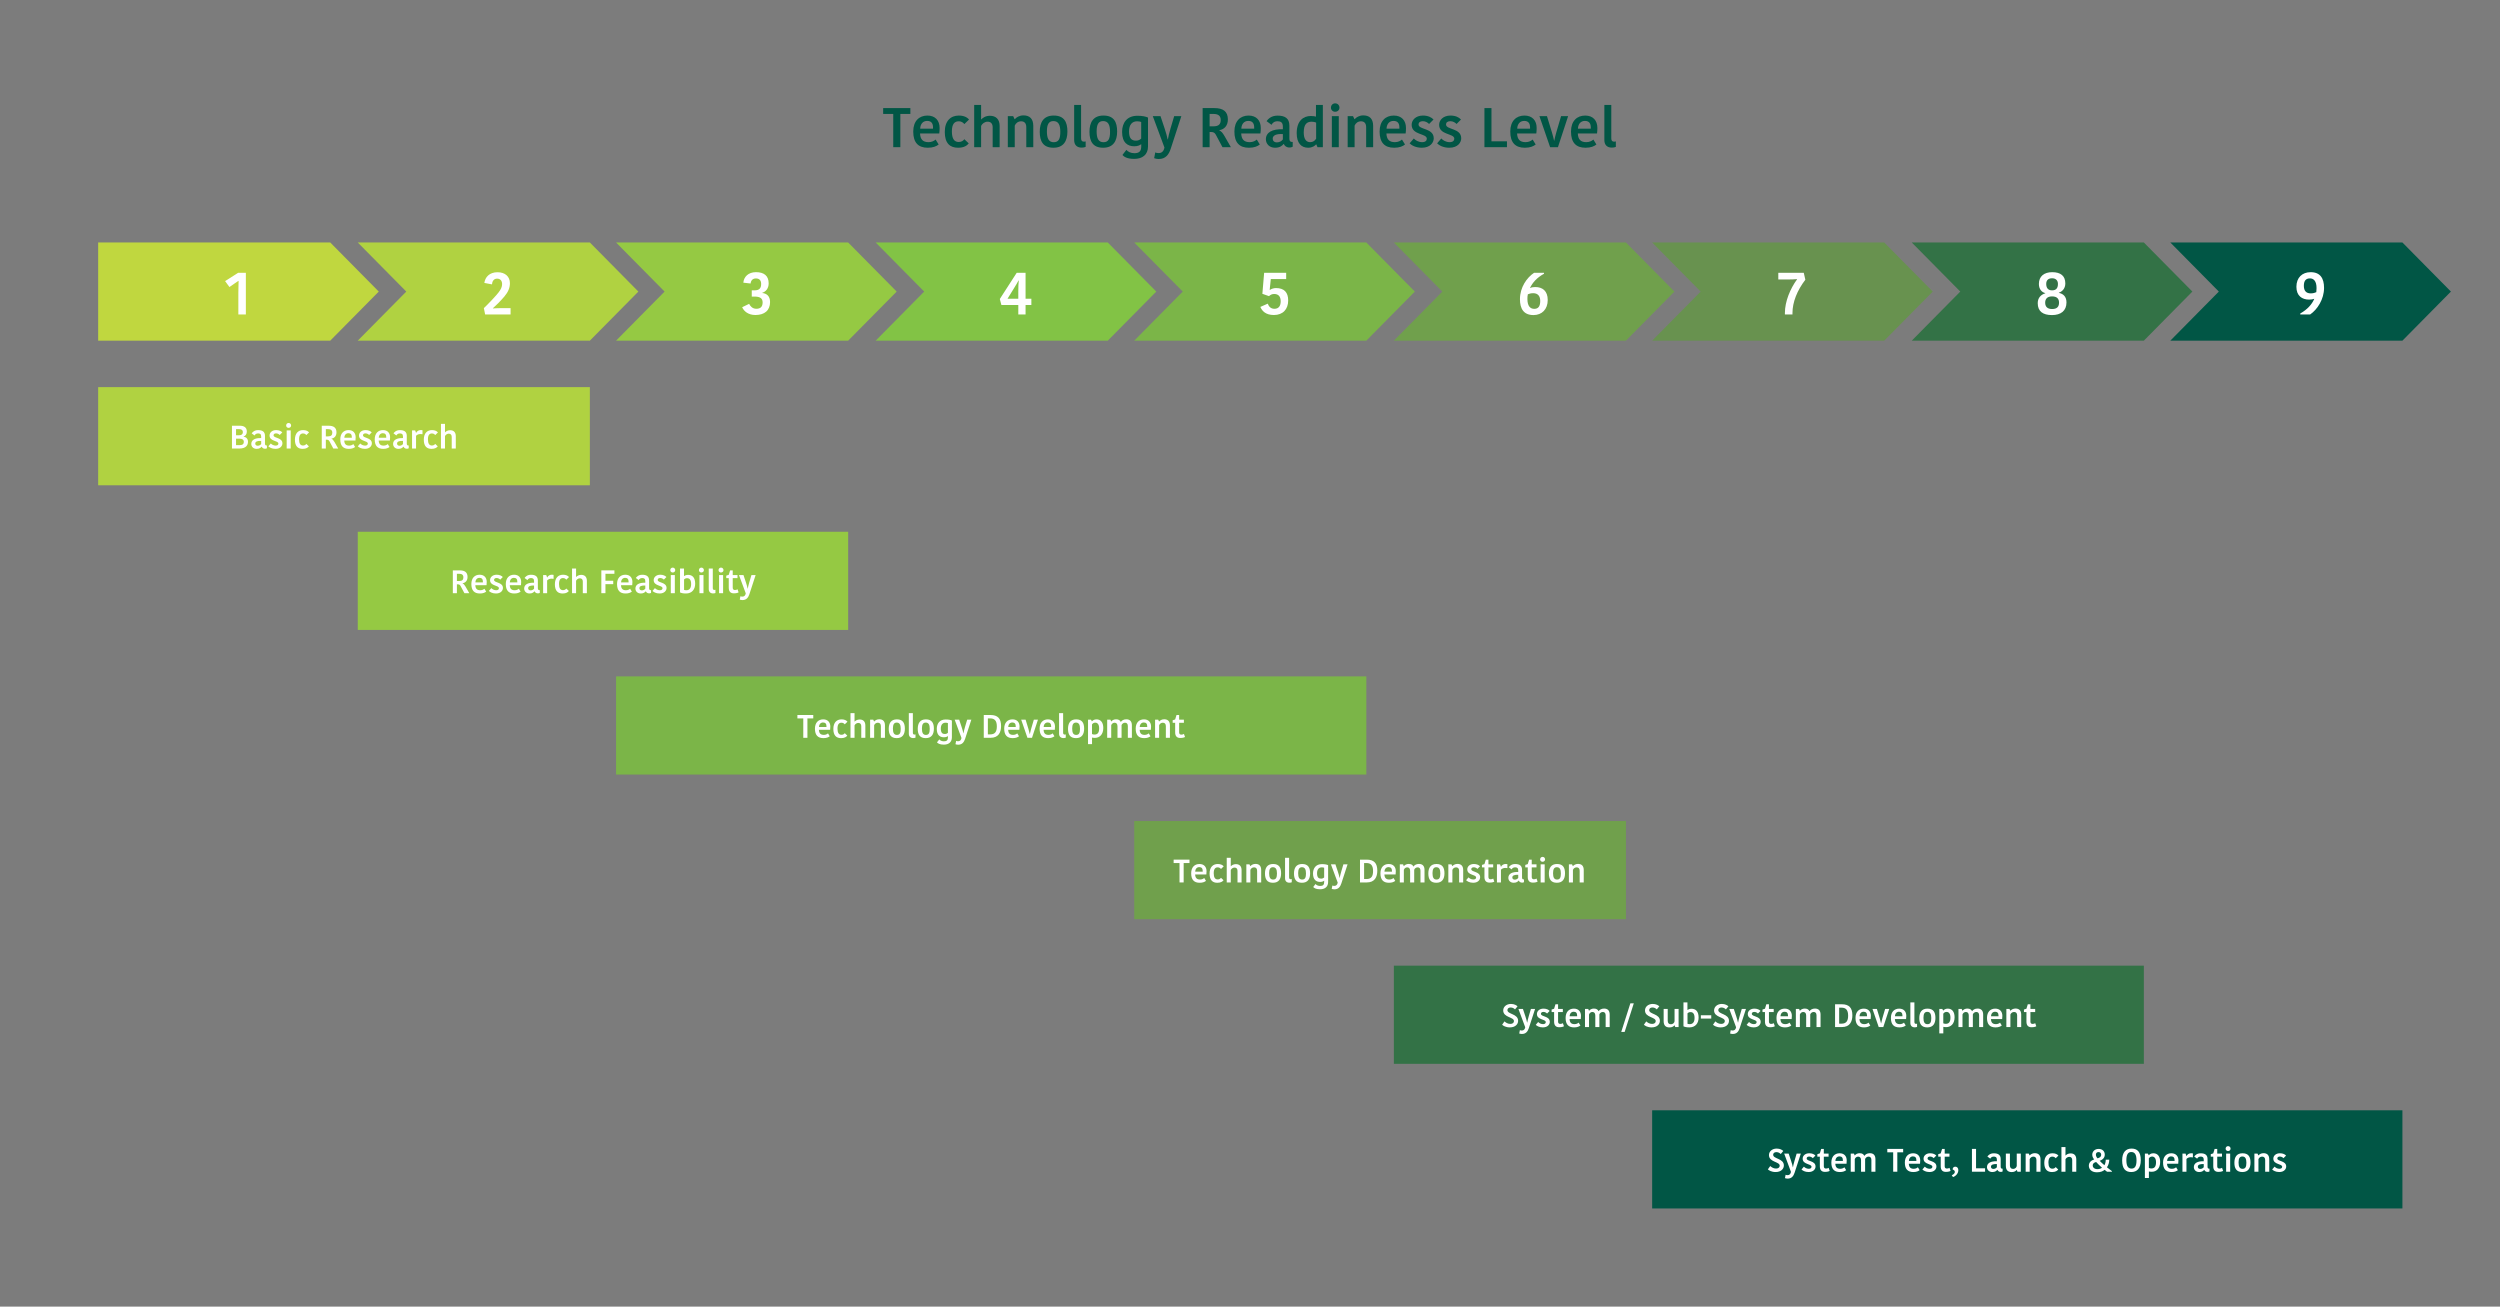 <?xml version="1.0" encoding="UTF-8"?>
<svg id="Layer_1" xmlns="http://www.w3.org/2000/svg" width="1000" height="522.649" version="1.1" viewBox="0 0 1000 522.649">
  <rect x="0" y="0" width="1000" height="522.649" fill="#808080" stroke="none"/>
  <!-- Generator: Adobe Illustrator 29.2.1, SVG Export Plug-In . SVG Version: 2.1.0 Build 116)  -->
  <defs>
    <style>
      .st0 {
        fill: none;
      }

      .st1 {
        fill: #7bb548;
      }

      .st2 {
        fill: #c0d73f;
      }

      .st3 {
        fill: #fff;
      }

      .st4 {
        fill: #b0d241;
      }

      .st5 {
        fill: #68924f;
      }

      .st6 {
        fill: #333;
        opacity: .05;
      }

      .st7 {
        fill: #337246;
      }

      .st8 {
        fill: #95c943;
      }

      .st9 {
        fill: #82c345;
      }

      .st10 {
        fill: #70a04c;
      }

      .st11 {
        fill: #015645;
      }
    </style>
  </defs>
  <rect class="st6" width="1000" height="522.649"/>
  <polygon class="st2" points="39.266 96.997 132.1 96.997 151.505 116.629 132.1 136.262 39.266 136.262 39.266 116.629 39.266 96.997"/>
  <polygon class="st4" points="143.109 96.997 235.943 96.997 255.348 116.629 235.943 136.262 143.109 136.262 162.514 116.629 143.109 96.997"/>
  <polygon class="st8" points="246.431 96.997 339.265 96.997 358.671 116.629 339.265 136.262 246.431 136.262 265.836 116.629 246.431 96.997"/>
  <polygon class="st9" points="350.274 96.997 443.109 96.997 462.514 116.629 443.109 136.262 350.274 136.262 369.68 116.629 350.274 96.997"/>
  <polygon class="st1" points="453.697 96.997 546.531 96.997 565.936 116.629 546.531 136.262 453.697 136.262 473.102 116.629 453.697 96.997"/>
  <polygon class="st10" points="557.54 96.997 650.374 96.997 669.779 116.629 650.374 136.262 557.54 136.262 576.945 116.629 557.54 96.997"/>
  <polygon class="st5" points="660.862 96.997 753.697 96.997 773.102 116.629 753.697 136.262 660.862 136.262 680.268 116.629 660.862 96.997"/>
  <polygon class="st7" points="764.706 96.997 857.54 96.997 876.945 116.629 857.54 136.262 764.706 136.262 784.111 116.629 764.706 96.997"/>
  <polygon class="st11" points="868.128 96.997 960.962 96.997 980.367 116.629 960.962 136.262 868.128 136.262 887.533 116.629 868.128 96.997"/>
  <rect class="st0" x="58.671" y="96.997" width="73.429" height="39.266"/>
  <path class="st3" d="M98.342,109.11v16.677h-3.003v-8.653c0-1.088.049-3.649.098-4.762h-.098l-1.709,1.16-1.855,1.281-1.733-2.369,5.225-3.335h3.076Z"/>
  <rect class="st0" x="162.253" y="96.997" width="73.429" height="39.266"/>
  <path class="st3" d="M197.176,123.371c.684-.073,2.783-.121,3.516-.121h3.54v2.538h-10.181l-.513-2.538c1.855-1.74,5.078-5.173,5.908-6.309.952-1.232,1.392-2.224,1.392-3.287,0-1.475-.83-2.199-2.002-2.199-1.343,0-1.953,1.087-2.051,2.296l-3.052-.58c.317-2.272,2.002-4.278,5.273-4.278,3.076,0,4.956,1.765,4.956,4.375,0,1.837-.659,3.481-2.197,5.317-.44.508-1.709,1.934-2.344,2.562-.44.411-1.733,1.667-2.246,2.127v.097Z"/>
  <rect class="st0" x="266.097" y="96.997" width="73.429" height="39.266"/>
  <path class="st3" d="M304.925,117.207c1.562.145,3.101,1.088,3.101,3.602,0,3.384-2.246,5.196-5.859,5.196-2.856,0-4.614-1.498-5.298-3.118l2.783-1.353c.415.846,1.27,1.982,2.881,1.982,1.758,0,2.515-.918,2.515-2.562,0-1.595-1.025-2.32-3.223-2.32h-1.123v-2.49h1.099c1.88,0,2.661-.797,2.661-2.562,0-1.353-.659-2.2-2.1-2.2-1.318,0-2.002.846-2.124,2.03l-2.905-.338c.195-2.32,1.978-4.206,5.054-4.206,3.272,0,5.078,1.498,5.078,4.471,0,2.055-1.147,3.336-2.539,3.771v.097Z"/>
  <rect class="st0" x="369.469" y="96.997" width="73.429" height="39.266"/>
  <path class="st3" d="M400.558,121.993l-.635-2.393,6.763-10.49h3.54v10.393h2.319v2.49h-2.319v3.794h-2.905v-3.794h-6.763ZM407.418,112.18c-.366.701-1.05,1.91-1.807,3.094l-2.612,4.23h4.321v-2.78c0-2.224.073-3.577.195-4.544h-.098Z"/>
  <rect class="st0" x="473.102" y="96.997" width="73.429" height="39.266"/>
  <path class="st3" d="M509.562,126.005c-3.345,0-4.761-1.667-5.42-3.238l2.954-1.306c.44,1.16,1.196,2.055,2.686,2.055,1.685,0,2.49-1.136,2.49-2.997,0-1.934-.903-2.925-2.612-2.925-.928,0-1.587.387-2.051.87l-2.661-.942.708-8.411h8.813v2.514h-6.152l-.44,4.302.122.024c.488-.387,1.465-.725,2.393-.725,3.296,0,4.883,1.74,4.883,4.955,0,3.529-2.124,5.825-5.713,5.825Z"/>
  <rect class="st0" x="576.685" y="96.997" width="73.429" height="39.266"/>
  <path class="st3" d="M612.085,115.201c.513-.29,1.367-.387,2.002-.387,2.93,0,5.005,1.571,5.005,5.196,0,3.698-2.319,6.019-5.689,6.019-3.955,0-5.42-2.562-5.42-6.356,0-4.713,2.734-8.629,5.664-10.562h3.955v.387c-2.856,1.595-4.517,3.456-5.591,5.656l.073.048ZM611.133,117.715c-.146.628-.171,1.281-.171,1.885,0,2.997,1.27,3.94,2.734,3.94,1.611,0,2.393-.991,2.393-3.167,0-1.982-.977-3.094-2.808-3.094-.952,0-1.587.217-2.148.435Z"/>
  <rect class="st0" x="680.268" y="96.997" width="73.429" height="39.266"/>
  <path class="st3" d="M718.815,111.648c-.879.072-2.173.144-3.613.144h-3.882v-2.683h10.181l.635,2.779c-3.296,4.327-5.151,8.967-5.151,13.366v.532h-3.027v-.58c0-4.641,2.148-9.741,4.858-13.462v-.097Z"/>
  <rect class="st0" x="784.111" y="96.997" width="73.429" height="39.266"/>
  <path class="st3" d="M820.782,126.029c-3.589,0-5.689-1.45-5.689-4.762,0-2.199,1.343-3.432,3.003-3.939v-.097c-1.367-.315-2.539-1.547-2.539-3.649,0-3.046,2.075-4.713,5.322-4.713,3.369,0,5.249,1.474,5.249,4.496,0,2.006-1.196,3.239-2.563,3.698v.097c1.562.314,3.027,1.329,3.027,3.794,0,3.384-2.246,5.076-5.811,5.076ZM820.807,118.561c-2.026,0-2.734,1.136-2.734,2.514,0,1.596.879,2.538,2.783,2.538,1.929,0,2.759-.918,2.759-2.538,0-1.474-.708-2.514-2.808-2.514ZM820.831,116.144c1.636,0,2.344-.918,2.344-2.562,0-1.353-.781-2.272-2.344-2.272-1.611,0-2.344.87-2.344,2.248,0,1.619.732,2.586,2.344,2.586Z"/>
  <rect class="st0" x="887.533" y="96.997" width="73.429" height="39.266"/>
  <path class="st3" d="M925.642,119.527c-.488.193-1.099.315-1.978.315-2.881,0-5.103-1.522-5.103-5.124,0-3.698,2.344-5.849,5.689-5.849,3.882,0,5.371,2.49,5.371,6.284,0,4.544-2.661,8.653-5.566,10.635h-3.955v-.387c2.856-1.62,4.663-3.65,5.591-5.825l-.049-.049ZM926.52,116.869c.073-.629.098-1.016.098-1.62,0-2.9-1.221-3.891-2.637-3.891-1.562,0-2.441.87-2.441,2.948,0,2.03.928,3.046,2.759,3.046,1.001,0,1.66-.242,2.222-.483Z"/>
  <rect class="st4" x="39.266" y="154.85" width="196.678" height="39.266"/>
  <rect class="st8" x="143.109" y="212.704" width="196.157" height="39.266"/>
  <rect class="st1" x="246.431" y="270.558" width="300.1" height="39.266"/>
  <rect class="st10" x="453.697" y="328.411" width="196.678" height="39.266"/>
  <rect class="st7" x="557.54" y="386.265" width="300" height="39.266"/>
  <rect class="st11" x="660.862" y="444.118" width="300.1" height="39.266"/>
  <rect class="st0" x="46.565" y="154.85" width="181.819" height="39.266"/>
  <g>
    <path class="st3" d="M99.196,176.696c0,1.301-.722,2.72-3.455,2.72h-2.956v-9.124h3.127c1.55,0,2.825.56,2.825,2.356,0,1.054-.591,1.744-1.301,1.978v.052c.907.104,1.76.729,1.76,2.018ZM95.689,171.659h-1.274v2.447h1.235c1.051,0,1.498-.495,1.498-1.25,0-.768-.46-1.197-1.458-1.197ZM97.528,176.761c0-.976-.762-1.289-1.642-1.289h-1.471v2.577h1.563c1.13,0,1.55-.534,1.55-1.289Z"/>
    <path class="st3" d="M105.992,174.366v3.046c0,.495.171.781.578.781h.197v1.12c-.236.143-.499.182-.749.182-.71,0-1.117-.352-1.327-.82h-.052c-.302.377-.854.872-1.984.872-1.393,0-2.142-.963-2.142-1.978,0-1.64,1.55-2.421,3.955-2.33v-.65c0-.95-.499-1.224-1.235-1.224-.802,0-1.209.442-1.406.833l-1.156-.859c.276-.377.985-1.289,2.562-1.289,1.76,0,2.759.65,2.759,2.316ZM104.468,176.358c-1.458-.078-2.365.26-2.365,1.067,0,.495.341.872.972.872.617,0,1.13-.312,1.393-.69v-1.25Z"/>
    <path class="st3" d="M107.82,174.197c0-1.132.972-2.161,2.641-2.161,1.156,0,1.984.403,2.457.924l-1.038,1.041c-.302-.325-.828-.651-1.458-.651-.657,0-.998.326-.998.755,0,1.289,3.547.807,3.547,3.241,0,.976-.801,2.2-2.785,2.2-1.471,0-2.417-.599-2.838-1.028l.972-1.132c.368.403,1.078.859,1.945.859.762,0,1.09-.364,1.09-.807,0-1.275-3.534-.807-3.534-3.241Z"/>
    <path class="st3" d="M115.43,169.186c.591,0,1.011.43,1.011,1.015,0,.534-.42.95-1.011.95-.539,0-.973-.416-.973-.95,0-.585.434-1.015.973-1.015ZM114.668,172.167h1.616v7.25h-1.616v-7.25Z"/>
    <path class="st3" d="M121.251,172.037c1.169,0,1.958.416,2.365.937l-1.091,1.054c-.17-.221-.565-.651-1.3-.651-.972,0-1.603.612-1.603,2.356,0,1.731.565,2.473,1.59,2.473.67,0,1.09-.325,1.313-.651l1.025.976c-.368.469-1.038,1.016-2.483,1.016-1.905,0-3.101-1.055-3.101-3.671,0-2.603,1.366-3.839,3.284-3.839Z"/>
    <path class="st3" d="M131.436,170.292c1.997,0,3.153.755,3.153,2.642,0,1.549-.907,2.343-1.997,2.512v.052c.447.208.749.534,1.183,1.276l1.511,2.642h-1.958l-1.577-2.955c-.236-.416-.552-.586-1.064-.586h-.355v3.541h-1.629v-9.124h2.732ZM130.333,174.549h.92c1.143,0,1.669-.469,1.669-1.471s-.605-1.419-1.682-1.419h-.907v2.89Z"/>
    <path class="st3" d="M142.042,178.792c-.539.416-1.274.755-2.536.755-2.233,0-3.39-1.21-3.39-3.775,0-2.46,1.379-3.735,3.311-3.735,1.813,0,2.838,1.145,2.838,2.902,0,.365-.013.755-.079,1.276h-4.48c.052,1.379.657,2.03,1.983,2.03.775,0,1.353-.338,1.643-.612l.71,1.159ZM137.732,175.095h2.996v-.286c0-.989-.434-1.523-1.366-1.523-.907,0-1.577.625-1.629,1.809Z"/>
    <path class="st3" d="M143.594,174.197c0-1.132.972-2.161,2.641-2.161,1.156,0,1.984.403,2.457.924l-1.038,1.041c-.302-.325-.828-.651-1.458-.651-.657,0-.998.326-.998.755,0,1.289,3.547.807,3.547,3.241,0,.976-.801,2.2-2.785,2.2-1.471,0-2.417-.599-2.838-1.028l.972-1.132c.368.403,1.078.859,1.945.859.762,0,1.09-.364,1.09-.807,0-1.275-3.534-.807-3.534-3.241Z"/>
    <path class="st3" d="M155.815,178.792c-.539.416-1.274.755-2.536.755-2.233,0-3.39-1.21-3.39-3.775,0-2.46,1.379-3.735,3.311-3.735,1.813,0,2.838,1.145,2.838,2.902,0,.365-.013.755-.079,1.276h-4.48c.052,1.379.657,2.03,1.983,2.03.775,0,1.353-.338,1.643-.612l.71,1.159ZM151.505,175.095h2.996v-.286c0-.989-.434-1.523-1.366-1.523-.907,0-1.577.625-1.629,1.809Z"/>
    <path class="st3" d="M162.714,174.366v3.046c0,.495.171.781.578.781h.197v1.12c-.236.143-.499.182-.749.182-.71,0-1.117-.352-1.327-.82h-.052c-.302.377-.854.872-1.984.872-1.393,0-2.142-.963-2.142-1.978,0-1.64,1.55-2.421,3.955-2.33v-.65c0-.95-.499-1.224-1.235-1.224-.802,0-1.209.442-1.406.833l-1.156-.859c.276-.377.985-1.289,2.562-1.289,1.76,0,2.759.65,2.759,2.316ZM161.19,176.358c-1.458-.078-2.365.26-2.365,1.067,0,.495.341.872.972.872.617,0,1.13-.312,1.393-.69v-1.25Z"/>
  </g>
  <path class="st3" d="M168.995,173.689c-.263-.052-.565-.078-.828-.078-.657,0-1.353.248-1.747.716v5.089h-1.603v-7.25h1.248l.342.963h.052c.302-.638.959-1.106,1.879-1.106.249,0,.499.026.657.065v1.601Z"/>
  <g>
    <path class="st3" d="M172.804,172.037c1.169,0,1.958.416,2.365.937l-1.091,1.054c-.17-.221-.565-.651-1.3-.651-.972,0-1.603.612-1.603,2.356,0,1.731.565,2.473,1.59,2.473.67,0,1.09-.325,1.313-.651l1.025.976c-.368.469-1.038,1.016-2.483,1.016-1.905,0-3.101-1.055-3.101-3.671,0-2.603,1.366-3.839,3.284-3.839Z"/>
    <path class="st3" d="M182.318,174.483v4.933h-1.629v-4.634c0-.82-.394-1.315-1.182-1.315-.67,0-1.261.456-1.511.976v4.972h-1.616v-9.866h1.616v3.371h.052c.342-.365,1.012-.833,1.997-.833,1.419,0,2.273.82,2.273,2.394Z"/>
  </g>
  <rect class="st0" x="150.278" y="212.704" width="181.819" height="39.266"/>
  <g>
    <path class="st3" d="M183.866,228.146c1.997,0,3.153.755,3.153,2.642,0,1.549-.907,2.343-1.997,2.512v.052c.447.208.749.534,1.183,1.276l1.511,2.642h-1.958l-1.577-2.955c-.236-.416-.552-.585-1.064-.585h-.355v3.54h-1.629v-9.124h2.732ZM182.762,232.403h.92c1.143,0,1.669-.469,1.669-1.471s-.605-1.419-1.682-1.419h-.907v2.89Z"/>
    <path class="st3" d="M194.471,236.645c-.539.417-1.274.755-2.536.755-2.233,0-3.39-1.21-3.39-3.775,0-2.46,1.379-3.735,3.311-3.735,1.813,0,2.838,1.145,2.838,2.902,0,.365-.013.755-.079,1.276h-4.48c.052,1.379.657,2.03,1.983,2.03.775,0,1.353-.338,1.643-.612l.71,1.158ZM190.162,232.949h2.996v-.286c0-.989-.434-1.523-1.366-1.523-.907,0-1.577.625-1.629,1.809Z"/>
    <path class="st3" d="M196.024,232.051c0-1.132.972-2.161,2.641-2.161,1.156,0,1.984.403,2.457.924l-1.038,1.042c-.302-.325-.828-.651-1.458-.651-.657,0-.998.326-.998.755,0,1.289,3.547.807,3.547,3.241,0,.976-.801,2.2-2.785,2.2-1.471,0-2.417-.599-2.838-1.028l.972-1.132c.368.403,1.078.859,1.945.859.762,0,1.09-.364,1.09-.807,0-1.275-3.534-.807-3.534-3.241Z"/>
    <path class="st3" d="M208.245,236.645c-.539.417-1.274.755-2.536.755-2.233,0-3.39-1.21-3.39-3.775,0-2.46,1.379-3.735,3.311-3.735,1.813,0,2.838,1.145,2.838,2.902,0,.365-.013.755-.079,1.276h-4.48c.052,1.379.657,2.03,1.983,2.03.775,0,1.353-.338,1.643-.612l.71,1.158ZM203.935,232.949h2.996v-.286c0-.989-.434-1.523-1.366-1.523-.907,0-1.577.625-1.629,1.809Z"/>
    <path class="st3" d="M215.144,232.22v3.046c0,.495.171.781.578.781h.197v1.12c-.236.143-.499.182-.749.182-.71,0-1.117-.352-1.327-.82h-.052c-.302.377-.854.872-1.984.872-1.393,0-2.142-.963-2.142-1.978,0-1.64,1.55-2.421,3.955-2.33v-.65c0-.95-.499-1.224-1.235-1.224-.802,0-1.209.442-1.406.833l-1.156-.859c.276-.378.985-1.289,2.562-1.289,1.76,0,2.759.65,2.759,2.316ZM213.621,234.212c-1.458-.078-2.365.26-2.365,1.067,0,.495.341.872.972.872.617,0,1.13-.312,1.393-.69v-1.25Z"/>
  </g>
  <path class="st3" d="M221.428,231.543c-.263-.052-.565-.078-.828-.078-.657,0-1.353.248-1.747.716v5.089h-1.603v-7.25h1.248l.342.963h.052c.302-.638.959-1.106,1.879-1.106.249,0,.499.026.657.065v1.601Z"/>
  <g>
    <path class="st3" d="M225.238,229.891c1.169,0,1.958.416,2.365.937l-1.091,1.054c-.17-.221-.565-.65-1.3-.65-.972,0-1.603.611-1.603,2.356,0,1.731.565,2.473,1.59,2.473.67,0,1.09-.325,1.313-.651l1.025.976c-.368.469-1.038,1.016-2.483,1.016-1.905,0-3.101-1.055-3.101-3.67,0-2.603,1.366-3.84,3.284-3.84Z"/>
    <path class="st3" d="M234.752,232.337v4.933h-1.629v-4.634c0-.82-.394-1.315-1.182-1.315-.67,0-1.261.456-1.511.976v4.972h-1.616v-9.866h1.616v3.371h.052c.342-.365,1.012-.833,1.997-.833,1.419,0,2.273.82,2.273,2.394Z"/>
    <path class="st3" d="M240.537,237.27v-9.124h5.229v1.367h-3.587v2.785h3.114v1.367h-3.114v3.606h-1.642Z"/>
    <path class="st3" d="M252.744,236.645c-.539.417-1.274.755-2.536.755-2.233,0-3.39-1.21-3.39-3.775,0-2.46,1.379-3.735,3.311-3.735,1.813,0,2.838,1.145,2.838,2.902,0,.365-.013.755-.079,1.276h-4.48c.052,1.379.657,2.03,1.983,2.03.775,0,1.353-.338,1.643-.612l.71,1.158ZM248.435,232.949h2.996v-.286c0-.989-.434-1.523-1.366-1.523-.907,0-1.577.625-1.629,1.809Z"/>
    <path class="st3" d="M259.644,232.22v3.046c0,.495.171.781.578.781h.197v1.12c-.236.143-.499.182-.749.182-.71,0-1.117-.352-1.327-.82h-.052c-.302.377-.854.872-1.984.872-1.393,0-2.142-.963-2.142-1.978,0-1.64,1.55-2.421,3.955-2.33v-.65c0-.95-.499-1.224-1.235-1.224-.802,0-1.209.442-1.406.833l-1.156-.859c.276-.378.985-1.289,2.562-1.289,1.76,0,2.759.65,2.759,2.316ZM258.12,234.212c-1.458-.078-2.365.26-2.365,1.067,0,.495.341.872.972.872.617,0,1.13-.312,1.393-.69v-1.25Z"/>
    <path class="st3" d="M261.473,232.051c0-1.132.972-2.161,2.641-2.161,1.156,0,1.984.403,2.457.924l-1.038,1.042c-.302-.325-.828-.651-1.458-.651-.657,0-.998.326-.998.755,0,1.289,3.547.807,3.547,3.241,0,.976-.801,2.2-2.785,2.2-1.471,0-2.417-.599-2.838-1.028l.972-1.132c.368.403,1.078.859,1.945.859.762,0,1.09-.364,1.09-.807,0-1.275-3.534-.807-3.534-3.241Z"/>
    <path class="st3" d="M269.082,227.04c.591,0,1.011.43,1.011,1.015,0,.534-.42.95-1.011.95-.539,0-.973-.416-.973-.95,0-.585.434-1.015.973-1.015ZM268.32,230.02h1.616v7.25h-1.616v-7.25Z"/>
    <path class="st3" d="M272.013,227.405h1.59v3.006h.052c.276-.195.841-.468,1.563-.468,1.603,0,2.851.937,2.851,3.527,0,2.265-1.261,3.931-3.692,3.931-1.09,0-1.813-.169-2.365-.43v-9.566ZM276.453,233.626c0-1.796-.722-2.343-1.629-2.343-.512,0-.959.208-1.195.508v4.165c.249.091.552.143.906.143,1.169,0,1.918-.781,1.918-2.473Z"/>
    <path class="st3" d="M280.542,227.04c.591,0,1.012.43,1.012,1.015,0,.534-.42.95-1.012.95-.539,0-.972-.416-.972-.95,0-.585.434-1.015.972-1.015ZM279.78,230.02h1.616v7.25h-1.616v-7.25Z"/>
    <path class="st3" d="M285.115,227.405v7.796c0,.573.237.781.67.781.184,0,.302-.026.394-.065v1.289c-.249.104-.552.169-.933.169-1.117,0-1.747-.651-1.747-1.757v-8.213h1.616Z"/>
    <path class="st3" d="M288.388,227.04c.591,0,1.012.43,1.012,1.015,0,.534-.42.95-1.012.95-.539,0-.972-.416-.972-.95,0-.585.434-1.015.972-1.015ZM287.626,230.02h1.616v7.25h-1.616v-7.25Z"/>
  </g>
  <path class="st3" d="M291.5,235.097v-3.839h-.999v-1.002l.999-.325.539-1.77h1.051v1.861h1.905v1.237h-1.905v3.839c0,.625.342.911.88.911.42,0,.789-.117,1.038-.299l.434,1.224c-.263.169-.802.403-1.892.403-1.235,0-2.049-.625-2.049-2.239Z"/>
  <path class="st3" d="M296.166,238.494c.197.091.473.156.762.156.775,0,1.209-.43,1.38-1.302l-2.72-7.328h1.8l.959,2.877c.329.989.591,1.939.71,2.564h.053c.105-.612.276-1.406.617-2.564l.854-2.877h1.669l-2.496,7.667c-.434,1.302-1.156,2.343-2.785,2.343-.46,0-.88-.117-1.064-.195l.263-1.34Z"/>
  <rect class="st0" x="259.385" y="270.558" width="274.192" height="39.266"/>
  <g>
    <path class="st3" d="M321.313,287.366h-2.352v-1.366h6.346v1.366h-2.338v7.758h-1.655v-7.758Z"/>
    <path class="st3" d="M331.904,294.498c-.539.417-1.274.755-2.536.755-2.233,0-3.39-1.21-3.39-3.774,0-2.46,1.379-3.735,3.311-3.735,1.813,0,2.838,1.145,2.838,2.902,0,.364-.013.755-.079,1.275h-4.48c.052,1.38.657,2.03,1.983,2.03.775,0,1.353-.338,1.643-.611l.71,1.158ZM327.595,290.802h2.996v-.286c0-.989-.434-1.523-1.366-1.523-.907,0-1.577.625-1.629,1.81Z"/>
    <path class="st3" d="M336.623,287.744c1.169,0,1.958.416,2.365.938l-1.091,1.054c-.17-.221-.565-.65-1.3-.65-.972,0-1.603.611-1.603,2.356,0,1.731.565,2.473,1.59,2.473.67,0,1.09-.325,1.313-.65l1.025.977c-.368.469-1.038,1.015-2.483,1.015-1.905,0-3.101-1.054-3.101-3.67,0-2.603,1.366-3.84,3.284-3.84Z"/>
    <path class="st3" d="M346.137,290.191v4.933h-1.629v-4.634c0-.819-.394-1.315-1.182-1.315-.67,0-1.261.456-1.511.977v4.972h-1.616v-9.866h1.616v3.371h.052c.342-.364,1.012-.833,1.997-.833,1.419,0,2.273.82,2.273,2.396Z"/>
    <path class="st3" d="M353.983,295.123h-1.629v-4.659c0-.886-.42-1.38-1.208-1.38-.696,0-1.248.43-1.484,1.015v5.024h-1.616v-7.25h1.248l.329.716h.052c.355-.43,1.104-.885,2.01-.885,1.445,0,2.286.781,2.299,2.408v5.011Z"/>
    <path class="st3" d="M355.497,291.531c0-2.238.906-3.787,3.258-3.787,2.417,0,3.192,1.483,3.192,3.723s-.92,3.787-3.258,3.787c-2.404,0-3.192-1.496-3.192-3.723ZM358.755,293.965c1.156,0,1.537-.794,1.537-2.421,0-1.666-.46-2.513-1.616-2.513-1.077,0-1.511.781-1.511,2.421,0,1.653.447,2.513,1.59,2.513Z"/>
    <path class="st3" d="M365.143,285.257v7.797c0,.572.237.781.67.781.184,0,.302-.026.394-.065v1.288c-.249.104-.552.17-.933.17-1.117,0-1.747-.651-1.747-1.758v-8.213h1.616Z"/>
    <path class="st3" d="M367.102,291.531c0-2.238.906-3.787,3.258-3.787,2.417,0,3.192,1.483,3.192,3.723s-.92,3.787-3.258,3.787c-2.404,0-3.192-1.496-3.192-3.723ZM370.36,293.965c1.156,0,1.537-.794,1.537-2.421,0-1.666-.46-2.513-1.616-2.513-1.077,0-1.511.781-1.511,2.421,0,1.653.447,2.513,1.59,2.513Z"/>
    <path class="st3" d="M380.754,294.941c0,1.953-1.314,2.916-3.219,2.916-1.655,0-2.378-.495-2.746-.911l.92-1.197c.354.442,1.024.78,1.865.78,1.13,0,1.603-.468,1.603-1.601v-.481h-.053c-.263.234-.801.469-1.576.469-1.511,0-2.838-.808-2.838-3.358,0-2.147,1.156-3.762,3.56-3.762,1.156,0,1.919.156,2.483.417v6.729ZM378.219,289.084c-1.169,0-1.892.794-1.892,2.368,0,1.719.683,2.148,1.616,2.148.486,0,.933-.17,1.222-.495v-3.865c-.289-.104-.578-.156-.946-.156Z"/>
    <path class="st3" d="M382.452,296.347c.197.091.473.156.762.156.775,0,1.209-.43,1.38-1.302l-2.72-7.328h1.8l.959,2.877c.329.989.591,1.94.71,2.563h.053c.105-.611.276-1.405.617-2.563l.854-2.877h1.669l-2.496,7.666c-.434,1.302-1.156,2.344-2.785,2.344-.46,0-.88-.117-1.064-.195l.263-1.341Z"/>
    <path class="st3" d="M393.504,286h2.693c2.917,0,4.231,1.432,4.231,4.399,0,2.577-1.038,4.725-4.217,4.725h-2.707v-9.124ZM395.147,293.757h.959c1.932,0,2.628-1.12,2.628-3.202,0-2.396-1.012-3.189-2.654-3.189h-.933v6.392Z"/>
  </g>
  <path class="st3" d="M407.606,294.498c-.539.417-1.274.755-2.536.755-2.233,0-3.39-1.21-3.39-3.774,0-2.46,1.379-3.735,3.311-3.735,1.813,0,2.838,1.145,2.838,2.902,0,.364-.013.755-.079,1.275h-4.48c.052,1.38.657,2.03,1.983,2.03.775,0,1.353-.338,1.643-.611l.71,1.158ZM403.297,290.802h2.996v-.286c0-.989-.434-1.523-1.366-1.523-.907,0-1.577.625-1.629,1.81Z"/>
  <g>
    <path class="st3" d="M411.395,291.662c.249.858.381,1.366.499,1.94h.053c.105-.56.236-1.081.473-1.94l1.117-3.788h1.643l-2.378,7.25h-1.826l-2.497-7.25h1.761l1.156,3.788Z"/>
    <path class="st3" d="M421.776,294.498c-.539.417-1.274.755-2.536.755-2.233,0-3.39-1.21-3.39-3.774,0-2.46,1.379-3.735,3.311-3.735,1.813,0,2.838,1.145,2.838,2.902,0,.364-.013.755-.079,1.275h-4.48c.052,1.38.657,2.03,1.983,2.03.775,0,1.353-.338,1.643-.611l.71,1.158ZM417.467,290.802h2.996v-.286c0-.989-.434-1.523-1.366-1.523-.907,0-1.577.625-1.629,1.81Z"/>
    <path class="st3" d="M425.247,285.257v7.797c0,.572.237.781.67.781.184,0,.302-.026.394-.065v1.288c-.249.104-.552.17-.933.17-1.117,0-1.747-.651-1.747-1.758v-8.213h1.616Z"/>
    <path class="st3" d="M427.206,291.531c0-2.238.906-3.787,3.258-3.787,2.417,0,3.192,1.483,3.192,3.723s-.92,3.787-3.258,3.787c-2.404,0-3.192-1.496-3.192-3.723ZM430.464,293.965c1.156,0,1.537-.794,1.537-2.421,0-1.666-.46-2.513-1.616-2.513-1.077,0-1.511.781-1.511,2.421,0,1.653.447,2.513,1.59,2.513Z"/>
    <path class="st3" d="M437.955,295.15c-.407,0-.788-.039-1.143-.117v2.616h-1.603v-9.775h1.196l.341.651h.053c.302-.365.88-.781,1.8-.781,1.629,0,2.719,1.158,2.719,3.449,0,2.629-1.484,3.957-3.363,3.957ZM437.785,293.822c1.208,0,1.878-.69,1.878-2.473,0-1.666-.723-2.291-1.563-2.291-.617,0-1.064.339-1.3.729v3.84c.289.144.749.195.985.195Z"/>
    <path class="st3" d="M450.505,287.717c1.432,0,2.247.781,2.247,2.408v4.998h-1.616v-4.712c0-.936-.473-1.327-1.13-1.327-.644,0-1.182.43-1.379.963v5.076h-1.629v-4.582c0-.963-.407-1.457-1.183-1.457-.644,0-1.156.481-1.327,1.015v5.024h-1.616v-7.25h1.301l.289.716h.052c.355-.481,1.038-.872,1.919-.872,1.103,0,1.603.469,1.865,1.042h.053c.342-.547,1.077-1.042,2.155-1.042Z"/>
    <path class="st3" d="M460.205,294.498c-.539.417-1.274.755-2.536.755-2.233,0-3.39-1.21-3.39-3.774,0-2.46,1.379-3.735,3.311-3.735,1.813,0,2.838,1.145,2.838,2.902,0,.364-.013.755-.079,1.275h-4.48c.052,1.38.657,2.03,1.983,2.03.775,0,1.353-.338,1.643-.611l.71,1.158ZM455.896,290.802h2.996v-.286c0-.989-.434-1.523-1.366-1.523-.907,0-1.577.625-1.629,1.81Z"/>
    <path class="st3" d="M467.972,295.123h-1.629v-4.659c0-.886-.42-1.38-1.208-1.38-.696,0-1.248.43-1.484,1.015v5.024h-1.616v-7.25h1.248l.329.716h.052c.355-.43,1.104-.885,2.01-.885,1.445,0,2.286.781,2.299,2.408v5.011Z"/>
    <path class="st3" d="M470.063,292.95v-3.84h-.999v-1.002l.999-.325.539-1.77h1.051v1.861h1.905v1.236h-1.905v3.84c0,.625.342.911.88.911.42,0,.788-.117,1.038-.299l.434,1.223c-.263.17-.802.404-1.892.404-1.235,0-2.049-.625-2.049-2.239Z"/>
  </g>
  <rect class="st0" x="459.965" y="328.411" width="183.88" height="39.266"/>
  <g>
    <path class="st3" d="M471.807,345.22h-2.352v-1.366h6.346v1.366h-2.338v7.758h-1.655v-7.758Z"/>
    <path class="st3" d="M482.398,352.353c-.539.417-1.274.755-2.536.755-2.233,0-3.39-1.21-3.39-3.774,0-2.46,1.379-3.735,3.311-3.735,1.813,0,2.838,1.145,2.838,2.902,0,.364-.013.755-.079,1.275h-4.48c.052,1.38.657,2.03,1.983,2.03.775,0,1.353-.338,1.643-.611l.71,1.158ZM478.088,348.657h2.996v-.286c0-.989-.434-1.523-1.366-1.523-.907,0-1.577.625-1.629,1.81Z"/>
    <path class="st3" d="M487.117,345.598c1.169,0,1.958.416,2.365.938l-1.091,1.054c-.17-.221-.565-.65-1.3-.65-.972,0-1.603.611-1.603,2.356,0,1.731.565,2.473,1.59,2.473.67,0,1.09-.325,1.313-.65l1.025.977c-.368.468-1.038,1.015-2.483,1.015-1.905,0-3.101-1.054-3.101-3.67,0-2.603,1.366-3.84,3.284-3.84Z"/>
    <path class="st3" d="M496.631,348.045v4.933h-1.629v-4.634c0-.819-.394-1.315-1.182-1.315-.67,0-1.261.456-1.511.977v4.972h-1.616v-9.866h1.616v3.371h.052c.342-.364,1.012-.833,1.997-.833,1.419,0,2.273.82,2.273,2.396Z"/>
    <path class="st3" d="M504.477,352.978h-1.629v-4.659c0-.886-.42-1.38-1.209-1.38-.696,0-1.248.43-1.484,1.015v5.024h-1.616v-7.25h1.248l.329.716h.052c.355-.43,1.104-.885,2.01-.885,1.445,0,2.286.781,2.299,2.408v5.011Z"/>
    <path class="st3" d="M505.99,349.385c0-2.238.906-3.787,3.258-3.787,2.418,0,3.192,1.483,3.192,3.723s-.919,3.787-3.258,3.787c-2.404,0-3.192-1.496-3.192-3.723ZM509.248,351.82c1.156,0,1.537-.794,1.537-2.421,0-1.666-.46-2.513-1.615-2.513-1.078,0-1.512.781-1.512,2.421,0,1.653.447,2.513,1.59,2.513Z"/>
    <path class="st3" d="M515.636,343.112v7.797c0,.572.236.781.67.781.185,0,.303-.026.395-.065v1.288c-.25.104-.552.17-.933.17-1.117,0-1.748-.651-1.748-1.758v-8.213h1.616Z"/>
    <path class="st3" d="M517.596,349.385c0-2.238.906-3.787,3.258-3.787,2.418,0,3.192,1.483,3.192,3.723s-.919,3.787-3.258,3.787c-2.404,0-3.192-1.496-3.192-3.723ZM520.854,351.82c1.156,0,1.537-.794,1.537-2.421,0-1.666-.46-2.513-1.615-2.513-1.078,0-1.512.781-1.512,2.421,0,1.653.447,2.513,1.59,2.513Z"/>
    <path class="st3" d="M531.248,352.795c0,1.953-1.313,2.916-3.219,2.916-1.655,0-2.378-.495-2.745-.911l.919-1.197c.355.442,1.025.78,1.866.78,1.13,0,1.603-.468,1.603-1.601v-.481h-.053c-.263.234-.801.469-1.576.469-1.511,0-2.838-.808-2.838-3.358,0-2.147,1.156-3.762,3.561-3.762,1.156,0,1.918.156,2.482.417v6.729ZM528.713,346.939c-1.169,0-1.892.794-1.892,2.368,0,1.719.683,2.148,1.615,2.148.486,0,.934-.17,1.223-.495v-3.865c-.289-.104-.578-.156-.946-.156Z"/>
    <path class="st3" d="M532.945,354.202c.197.091.473.156.762.156.775,0,1.209-.43,1.38-1.302l-2.72-7.328h1.8l.959,2.877c.328.989.592,1.94.71,2.563h.052c.105-.611.276-1.405.618-2.563l.854-2.877h1.669l-2.496,7.667c-.434,1.301-1.156,2.343-2.785,2.343-.46,0-.881-.117-1.065-.195l.263-1.341Z"/>
    <path class="st3" d="M543.998,343.854h2.693c2.916,0,4.231,1.432,4.231,4.399,0,2.577-1.038,4.725-4.218,4.725h-2.706v-9.124ZM545.641,351.612h.959c1.931,0,2.627-1.12,2.627-3.202,0-2.396-1.012-3.189-2.653-3.189h-.933v6.392Z"/>
    <path class="st3" d="M558.098,352.353c-.538.417-1.274.755-2.535.755-2.233,0-3.39-1.21-3.39-3.774,0-2.46,1.38-3.735,3.311-3.735,1.813,0,2.838,1.145,2.838,2.902,0,.364-.013.755-.079,1.275h-4.479c.053,1.38.656,2.03,1.983,2.03.775,0,1.353-.338,1.643-.611l.709,1.158ZM553.789,348.657h2.995v-.286c0-.989-.434-1.523-1.366-1.523-.906,0-1.577.625-1.629,1.81Z"/>
    <path class="st3" d="M567.561,345.572c1.432,0,2.246.781,2.246,2.408v4.998h-1.615v-4.712c0-.936-.474-1.327-1.13-1.327-.644,0-1.183.43-1.38.963v5.076h-1.629v-4.581c0-.964-.407-1.458-1.183-1.458-.644,0-1.156.481-1.327,1.015v5.024h-1.615v-7.25h1.3l.289.716h.053c.354-.481,1.038-.872,1.918-.872,1.103,0,1.603.469,1.866,1.042h.052c.342-.547,1.078-1.042,2.155-1.042Z"/>
    <path class="st3" d="M571.335,349.385c0-2.238.906-3.787,3.258-3.787,2.418,0,3.192,1.483,3.192,3.723s-.919,3.787-3.258,3.787c-2.404,0-3.192-1.496-3.192-3.723ZM574.593,351.82c1.156,0,1.537-.794,1.537-2.421,0-1.666-.46-2.513-1.615-2.513-1.078,0-1.512.781-1.512,2.421,0,1.653.447,2.513,1.59,2.513Z"/>
    <path class="st3" d="M585.276,352.978h-1.629v-4.659c0-.886-.42-1.38-1.209-1.38-.696,0-1.248.43-1.484,1.015v5.024h-1.615v-7.25h1.248l.328.716h.053c.354-.43,1.103-.885,2.01-.885,1.445,0,2.286.781,2.299,2.408v5.011Z"/>
    <path class="st3" d="M586.908,347.758c0-1.132.973-2.16,2.641-2.16,1.156,0,1.984.403,2.457.924l-1.038,1.041c-.302-.325-.828-.65-1.458-.65-.657,0-.999.325-.999.755,0,1.289,3.548.807,3.548,3.241,0,.976-.802,2.199-2.785,2.199-1.472,0-2.418-.599-2.838-1.028l.972-1.132c.368.403,1.077.858,1.944.858.763,0,1.091-.364,1.091-.807,0-1.275-3.534-.807-3.534-3.241Z"/>
    <path class="st3" d="M593.782,350.804v-3.84h-.999v-1.002l.999-.325.538-1.77h1.052v1.861h1.904v1.236h-1.904v3.84c0,.625.341.911.88.911.421,0,.788-.117,1.038-.299l.434,1.223c-.263.17-.802.404-1.892.404-1.235,0-2.05-.625-2.05-2.239Z"/>
  </g>
  <path class="st3" d="M602.956,347.251c-.263-.053-.565-.078-.828-.078-.657,0-1.353.247-1.747.716v5.089h-1.603v-7.25h1.248l.341.964h.053c.303-.639.959-1.106,1.879-1.106.25,0,.499.025.657.065v1.602Z"/>
  <g>
    <path class="st3" d="M608.815,347.928v3.045c0,.495.171.781.578.781h.197v1.119c-.236.144-.499.183-.749.183-.709,0-1.116-.352-1.326-.82h-.053c-.303.378-.855.872-1.984.872-1.393,0-2.142-.963-2.142-1.978,0-1.64,1.551-2.421,3.955-2.329v-.651c0-.95-.499-1.224-1.235-1.224-.801,0-1.208.443-1.405.833l-1.156-.858c.275-.378.985-1.289,2.562-1.289,1.761,0,2.759.651,2.759,2.317ZM607.292,349.919c-1.458-.078-2.365.26-2.365,1.067,0,.494.342.872.973.872.617,0,1.13-.312,1.393-.69v-1.249Z"/>
    <path class="st3" d="M611.105,350.804v-3.84h-.999v-1.002l.999-.325.538-1.77h1.052v1.861h1.904v1.236h-1.904v3.84c0,.625.341.911.88.911.421,0,.788-.117,1.038-.299l.434,1.223c-.263.17-.802.404-1.892.404-1.235,0-2.05-.625-2.05-2.239Z"/>
    <path class="st3" d="M617.018,342.748c.592,0,1.012.43,1.012,1.016,0,.533-.42.95-1.012.95-.538,0-.972-.417-.972-.95,0-.586.434-1.016.972-1.016ZM616.256,345.728h1.616v7.25h-1.616v-7.25Z"/>
    <path class="st3" d="M619.556,349.385c0-2.238.906-3.787,3.258-3.787,2.418,0,3.192,1.483,3.192,3.723s-.919,3.787-3.258,3.787c-2.404,0-3.192-1.496-3.192-3.723ZM622.813,351.82c1.156,0,1.537-.794,1.537-2.421,0-1.666-.46-2.513-1.615-2.513-1.078,0-1.512.781-1.512,2.421,0,1.653.447,2.513,1.59,2.513Z"/>
    <path class="st3" d="M633.497,352.978h-1.629v-4.659c0-.886-.42-1.38-1.209-1.38-.696,0-1.248.43-1.484,1.015v5.024h-1.615v-7.25h1.248l.328.716h.053c.354-.43,1.103-.885,2.01-.885,1.445,0,2.286.781,2.299,2.408v5.011Z"/>
  </g>
  <rect class="st0" x="565.936" y="386.265" width="283.208" height="39.266"/>
  <path class="st3" d="M605.581,408.435c0-1.68-4.296-1.38-4.296-4.257,0-1.471,1.287-2.603,3.101-2.603,1.34,0,2.246.56,2.627.963l-1.012,1.224c-.315-.312-.854-.769-1.747-.769-.828,0-1.287.456-1.287,1.055,0,1.718,4.282,1.405,4.282,4.282,0,1.366-1.13,2.629-3.323,2.629-1.629,0-2.681-.677-3.074-1.067l.945-1.34c.434.403,1.209,1.015,2.326,1.015.972,0,1.458-.508,1.458-1.132Z"/>
  <path class="st3" d="M607.948,412.053c.197.091.473.156.762.156.775,0,1.209-.43,1.38-1.302l-2.72-7.328h1.8l.959,2.877c.328.989.592,1.94.71,2.563h.052c.105-.611.276-1.405.618-2.563l.854-2.877h1.669l-2.496,7.667c-.434,1.301-1.156,2.343-2.785,2.343-.46,0-.881-.117-1.065-.195l.263-1.341Z"/>
  <g>
    <path class="st3" d="M614.769,405.61c0-1.132.973-2.16,2.641-2.16,1.156,0,1.984.403,2.457.924l-1.038,1.041c-.302-.325-.828-.65-1.458-.65-.657,0-.999.325-.999.755,0,1.289,3.548.807,3.548,3.241,0,.976-.802,2.199-2.785,2.199-1.472,0-2.418-.599-2.838-1.028l.972-1.132c.368.403,1.077.858,1.944.858.763,0,1.091-.364,1.091-.807,0-1.275-3.534-.807-3.534-3.241Z"/>
    <path class="st3" d="M621.642,408.656v-3.84h-.999v-1.002l.999-.325.538-1.77h1.052v1.861h1.904v1.236h-1.904v3.84c0,.625.341.911.88.911.421,0,.788-.117,1.038-.299l.434,1.223c-.263.17-.802.404-1.892.404-1.235,0-2.05-.625-2.05-2.239Z"/>
    <path class="st3" d="M632.167,410.205c-.538.417-1.274.755-2.535.755-2.233,0-3.39-1.21-3.39-3.774,0-2.46,1.38-3.735,3.311-3.735,1.813,0,2.838,1.145,2.838,2.902,0,.364-.013.755-.079,1.275h-4.479c.053,1.38.656,2.03,1.983,2.03.775,0,1.353-.338,1.643-.611l.709,1.158ZM627.858,406.508h2.995v-.286c0-.989-.434-1.523-1.366-1.523-.906,0-1.577.625-1.629,1.81Z"/>
    <path class="st3" d="M641.629,403.423c1.432,0,2.246.781,2.246,2.408v4.998h-1.615v-4.712c0-.936-.474-1.327-1.13-1.327-.644,0-1.183.43-1.38.963v5.076h-1.629v-4.581c0-.964-.407-1.458-1.183-1.458-.644,0-1.156.481-1.327,1.015v5.024h-1.615v-7.25h1.3l.289.716h.053c.354-.481,1.038-.872,1.918-.872,1.103,0,1.603.469,1.866,1.042h.052c.342-.547,1.078-1.042,2.155-1.042Z"/>
    <path class="st3" d="M652.144,401.328h1.38l-3.666,11.454h-1.366l3.652-11.454Z"/>
    <path class="st3" d="M662.29,408.435c0-1.68-4.296-1.38-4.296-4.257,0-1.471,1.287-2.603,3.101-2.603,1.34,0,2.246.56,2.627.963l-1.012,1.224c-.315-.312-.854-.769-1.747-.769-.828,0-1.287.456-1.287,1.055,0,1.718,4.282,1.405,4.282,4.282,0,1.366-1.13,2.629-3.323,2.629-1.629,0-2.681-.677-3.074-1.067l.945-1.34c.434.403,1.209,1.015,2.326,1.015.972,0,1.458-.508,1.458-1.132Z"/>
    <path class="st3" d="M665.459,403.58h1.629v4.699c0,.95.434,1.418,1.248,1.418.92,0,1.406-.624,1.485-1.197v-4.92h1.615v7.25h-1.34l-.249-.703h-.053c-.342.43-.959.847-1.984.847-1.55,0-2.338-.808-2.352-2.499v-4.894Z"/>
    <path class="st3" d="M673.385,400.963h1.589v3.007h.053c.276-.195.841-.469,1.563-.469,1.603,0,2.851.938,2.851,3.527,0,2.265-1.261,3.931-3.691,3.931-1.091,0-1.812-.169-2.364-.43v-9.566ZM677.825,407.185c0-1.796-.723-2.343-1.63-2.343-.512,0-.959.208-1.195.508v4.165c.25.091.552.143.907.143,1.169,0,1.918-.78,1.918-2.473Z"/>
    <path class="st3" d="M680.337,407.432v-1.327h4.165v1.327h-4.165Z"/>
  </g>
  <path class="st3" d="M689.929,408.435c0-1.68-4.296-1.38-4.296-4.257,0-1.471,1.287-2.603,3.101-2.603,1.34,0,2.246.56,2.627.963l-1.012,1.224c-.315-.312-.854-.769-1.747-.769-.828,0-1.287.456-1.287,1.055,0,1.718,4.282,1.405,4.282,4.282,0,1.366-1.13,2.629-3.323,2.629-1.629,0-2.681-.677-3.074-1.067l.945-1.34c.434.403,1.209,1.015,2.326,1.015.972,0,1.458-.508,1.458-1.132Z"/>
  <path class="st3" d="M692.295,412.053c.197.091.473.156.762.156.775,0,1.209-.43,1.38-1.302l-2.72-7.328h1.8l.959,2.877c.328.989.592,1.94.71,2.563h.052c.105-.611.276-1.405.618-2.563l.854-2.877h1.669l-2.496,7.667c-.434,1.301-1.156,2.343-2.785,2.343-.46,0-.881-.117-1.065-.195l.263-1.341Z"/>
  <g>
    <path class="st3" d="M699.116,405.61c0-1.132.973-2.16,2.641-2.16,1.156,0,1.984.403,2.457.924l-1.038,1.041c-.302-.325-.828-.65-1.458-.65-.657,0-.999.325-.999.755,0,1.289,3.548.807,3.548,3.241,0,.976-.802,2.199-2.785,2.199-1.472,0-2.418-.599-2.838-1.028l.972-1.132c.368.403,1.077.858,1.944.858.763,0,1.091-.364,1.091-.807,0-1.275-3.534-.807-3.534-3.241Z"/>
    <path class="st3" d="M705.989,408.656v-3.84h-.999v-1.002l.999-.325.538-1.77h1.052v1.861h1.904v1.236h-1.904v3.84c0,.625.341.911.88.911.421,0,.788-.117,1.038-.299l.434,1.223c-.263.17-.802.404-1.892.404-1.235,0-2.05-.625-2.05-2.239Z"/>
    <path class="st3" d="M716.515,410.205c-.538.417-1.274.755-2.535.755-2.233,0-3.39-1.21-3.39-3.774,0-2.46,1.38-3.735,3.311-3.735,1.813,0,2.838,1.145,2.838,2.902,0,.364-.013.755-.079,1.275h-4.479c.053,1.38.656,2.03,1.983,2.03.775,0,1.353-.338,1.643-.611l.709,1.158ZM712.206,406.508h2.995v-.286c0-.989-.434-1.523-1.366-1.523-.906,0-1.577.625-1.629,1.81Z"/>
    <path class="st3" d="M725.977,403.423c1.432,0,2.246.781,2.246,2.408v4.998h-1.615v-4.712c0-.936-.474-1.327-1.13-1.327-.644,0-1.183.43-1.38.963v5.076h-1.629v-4.581c0-.964-.407-1.458-1.183-1.458-.644,0-1.156.481-1.327,1.015v5.024h-1.615v-7.25h1.3l.289.716h.053c.354-.481,1.038-.872,1.918-.872,1.103,0,1.603.469,1.866,1.042h.052c.342-.547,1.078-1.042,2.155-1.042Z"/>
    <path class="st3" d="M734.023,401.705h2.693c2.916,0,4.231,1.432,4.231,4.399,0,2.577-1.038,4.725-4.218,4.725h-2.706v-9.124ZM735.665,409.463h.959c1.931,0,2.627-1.12,2.627-3.202,0-2.396-1.012-3.189-2.653-3.189h-.933v6.392Z"/>
  </g>
  <path class="st3" d="M748.124,410.205c-.538.417-1.274.755-2.535.755-2.233,0-3.39-1.21-3.39-3.774,0-2.46,1.38-3.735,3.311-3.735,1.813,0,2.838,1.145,2.838,2.902,0,.364-.013.755-.079,1.275h-4.479c.053,1.38.656,2.03,1.983,2.03.775,0,1.353-.338,1.643-.611l.709,1.158ZM743.815,406.508h2.995v-.286c0-.989-.434-1.523-1.366-1.523-.906,0-1.577.625-1.629,1.81Z"/>
  <g>
    <path class="st3" d="M751.909,407.368c.249.858.381,1.366.499,1.94h.053c.104-.56.236-1.081.473-1.94l1.117-3.788h1.642l-2.378,7.25h-1.826l-2.496-7.25h1.761l1.156,3.788Z"/>
    <path class="st3" d="M762.29,410.205c-.538.417-1.274.755-2.535.755-2.233,0-3.39-1.21-3.39-3.774,0-2.46,1.38-3.735,3.311-3.735,1.813,0,2.838,1.145,2.838,2.902,0,.364-.013.755-.079,1.275h-4.479c.053,1.38.656,2.03,1.983,2.03.775,0,1.353-.338,1.643-.611l.709,1.158ZM757.981,406.508h2.995v-.286c0-.989-.434-1.523-1.366-1.523-.906,0-1.577.625-1.629,1.81Z"/>
    <path class="st3" d="M765.761,400.963v7.797c0,.572.236.781.67.781.185,0,.303-.026.395-.065v1.288c-.25.104-.552.17-.933.17-1.117,0-1.748-.651-1.748-1.758v-8.213h1.616Z"/>
    <path class="st3" d="M767.72,407.237c0-2.238.906-3.787,3.258-3.787,2.418,0,3.192,1.483,3.192,3.723s-.919,3.787-3.258,3.787c-2.404,0-3.192-1.496-3.192-3.723ZM770.977,409.671c1.156,0,1.537-.794,1.537-2.421,0-1.666-.46-2.513-1.615-2.513-1.078,0-1.512.781-1.512,2.421,0,1.653.447,2.513,1.59,2.513Z"/>
    <path class="st3" d="M778.47,410.856c-.407,0-.788-.039-1.143-.117v2.616h-1.603v-9.775h1.195l.342.651h.052c.303-.365.881-.781,1.8-.781,1.63,0,2.72,1.158,2.72,3.449,0,2.629-1.484,3.957-3.363,3.957ZM778.299,409.528c1.209,0,1.879-.69,1.879-2.473,0-1.666-.723-2.291-1.563-2.291-.617,0-1.063.339-1.301.729v3.84c.289.144.749.195.985.195Z"/>
    <path class="st3" d="M791.019,403.423c1.432,0,2.246.781,2.246,2.408v4.998h-1.615v-4.712c0-.936-.474-1.327-1.13-1.327-.644,0-1.183.43-1.38.963v5.076h-1.629v-4.581c0-.964-.407-1.458-1.183-1.458-.644,0-1.156.481-1.327,1.015v5.024h-1.615v-7.25h1.3l.289.716h.053c.354-.481,1.038-.872,1.918-.872,1.103,0,1.603.469,1.866,1.042h.052c.342-.547,1.078-1.042,2.155-1.042Z"/>
    <path class="st3" d="M800.719,410.205c-.538.417-1.274.755-2.535.755-2.233,0-3.39-1.21-3.39-3.774,0-2.46,1.38-3.735,3.311-3.735,1.813,0,2.838,1.145,2.838,2.902,0,.364-.013.755-.079,1.275h-4.479c.053,1.38.656,2.03,1.983,2.03.775,0,1.353-.338,1.643-.611l.709,1.158ZM796.41,406.508h2.995v-.286c0-.989-.434-1.523-1.366-1.523-.906,0-1.577.625-1.629,1.81Z"/>
    <path class="st3" d="M808.485,410.83h-1.629v-4.659c0-.886-.42-1.38-1.209-1.38-.696,0-1.248.43-1.484,1.015v5.024h-1.615v-7.25h1.248l.328.716h.053c.354-.43,1.103-.885,2.01-.885,1.445,0,2.286.781,2.299,2.408v5.011Z"/>
    <path class="st3" d="M810.578,408.656v-3.84h-.999v-1.002l.999-.325.538-1.77h1.052v1.861h1.904v1.236h-1.904v3.84c0,.625.341.911.88.911.421,0,.788-.117,1.038-.299l.434,1.223c-.263.17-.802.404-1.892.404-1.235,0-2.05-.625-2.05-2.239Z"/>
  </g>
  <rect class="st0" x="673.404" y="444.118" width="275.016" height="39.266"/>
  <path class="st3" d="M711.879,466.291c0-1.68-4.296-1.38-4.296-4.257,0-1.471,1.287-2.603,3.101-2.603,1.34,0,2.246.56,2.627.963l-1.012,1.224c-.315-.312-.854-.769-1.747-.769-.827,0-1.287.456-1.287,1.055,0,1.718,4.282,1.405,4.282,4.282,0,1.366-1.13,2.629-3.323,2.629-1.629,0-2.681-.677-3.074-1.067l.945-1.34c.434.403,1.209,1.015,2.326,1.015.972,0,1.458-.508,1.458-1.132Z"/>
  <path class="st3" d="M714.246,469.91c.197.091.473.156.762.156.775,0,1.209-.43,1.38-1.302l-2.72-7.328h1.8l.959,2.877c.328.989.592,1.94.71,2.563h.052c.105-.611.276-1.405.618-2.563l.854-2.877h1.669l-2.496,7.666c-.434,1.302-1.156,2.344-2.785,2.344-.46,0-.881-.117-1.065-.195l.263-1.341Z"/>
  <g>
    <path class="st3" d="M721.066,463.466c0-1.132.973-2.16,2.641-2.16,1.156,0,1.984.403,2.457.924l-1.038,1.042c-.302-.326-.828-.651-1.458-.651-.657,0-.999.325-.999.755,0,1.289,3.548.807,3.548,3.241,0,.976-.802,2.199-2.785,2.199-1.472,0-2.418-.599-2.838-1.028l.972-1.132c.368.403,1.077.858,1.944.858.763,0,1.091-.364,1.091-.807,0-1.275-3.534-.807-3.534-3.241Z"/>
    <path class="st3" d="M727.939,466.512v-3.84h-.999v-1.002l.999-.325.538-1.77h1.052v1.861h1.904v1.236h-1.904v3.84c0,.625.341.911.88.911.421,0,.788-.117,1.038-.299l.434,1.223c-.263.17-.802.404-1.892.404-1.235,0-2.05-.625-2.05-2.239Z"/>
    <path class="st3" d="M738.465,468.061c-.538.417-1.274.755-2.535.755-2.233,0-3.39-1.21-3.39-3.774,0-2.46,1.38-3.735,3.311-3.735,1.813,0,2.838,1.145,2.838,2.902,0,.364-.013.755-.079,1.275h-4.479c.053,1.38.656,2.03,1.983,2.03.775,0,1.353-.338,1.643-.611l.709,1.158ZM734.156,464.365h2.995v-.286c0-.989-.434-1.523-1.366-1.523-.906,0-1.577.625-1.629,1.81Z"/>
    <path class="st3" d="M747.927,461.28c1.432,0,2.246.781,2.246,2.408v4.998h-1.615v-4.712c0-.936-.474-1.327-1.13-1.327-.644,0-1.183.43-1.38.963v5.076h-1.629v-4.582c0-.963-.407-1.457-1.183-1.457-.644,0-1.156.481-1.327,1.015v5.024h-1.615v-7.25h1.3l.289.716h.053c.354-.481,1.038-.872,1.918-.872,1.103,0,1.603.469,1.866,1.042h.052c.342-.547,1.078-1.042,2.155-1.042Z"/>
    <path class="st3" d="M757.273,460.928h-2.352v-1.366h6.346v1.366h-2.339v7.758h-1.655v-7.758Z"/>
    <path class="st3" d="M767.864,468.061c-.538.417-1.274.755-2.535.755-2.233,0-3.39-1.21-3.39-3.774,0-2.46,1.38-3.735,3.311-3.735,1.813,0,2.838,1.145,2.838,2.902,0,.364-.013.755-.079,1.275h-4.479c.053,1.38.656,2.03,1.983,2.03.775,0,1.353-.338,1.643-.611l.709,1.158ZM763.556,464.365h2.995v-.286c0-.989-.434-1.523-1.366-1.523-.906,0-1.577.625-1.629,1.81Z"/>
    <path class="st3" d="M769.418,463.466c0-1.132.973-2.16,2.641-2.16,1.156,0,1.984.403,2.457.924l-1.038,1.042c-.302-.326-.828-.651-1.458-.651-.657,0-.999.325-.999.755,0,1.289,3.548.807,3.548,3.241,0,.976-.802,2.199-2.785,2.199-1.472,0-2.418-.599-2.838-1.028l.972-1.132c.368.403,1.077.858,1.944.858.763,0,1.091-.364,1.091-.807,0-1.275-3.534-.807-3.534-3.241Z"/>
    <path class="st3" d="M776.291,466.512v-3.84h-.999v-1.002l.999-.325.538-1.77h1.052v1.861h1.904v1.236h-1.904v3.84c0,.625.341.911.88.911.421,0,.788-.117,1.038-.299l.434,1.223c-.263.17-.802.404-1.892.404-1.235,0-2.05-.625-2.05-2.239Z"/>
    <path class="st3" d="M780.707,470.091c.748-.325,1.222-.78,1.222-1.315,0-.507-.342-.768-.855-.963v-.156c0-.533.421-.989,1.038-.989.735,0,1.222.56,1.222,1.393,0,1.341-1.077,2.421-2.128,2.772l-.499-.742Z"/>
    <path class="st3" d="M790.419,459.562v7.758h3.612v1.366h-5.255v-9.124h1.643Z"/>
    <path class="st3" d="M800.273,463.636v3.045c0,.495.171.781.578.781h.197v1.119c-.236.144-.499.183-.749.183-.709,0-1.116-.352-1.326-.82h-.053c-.303.378-.855.872-1.984.872-1.393,0-2.142-.963-2.142-1.978,0-1.64,1.551-2.421,3.955-2.329v-.651c0-.95-.499-1.224-1.235-1.224-.801,0-1.208.443-1.405.833l-1.156-.858c.275-.378.985-1.289,2.562-1.289,1.761,0,2.759.651,2.759,2.317ZM798.75,465.627c-1.458-.078-2.365.26-2.365,1.067,0,.494.342.872.973.872.617,0,1.13-.312,1.393-.69v-1.249Z"/>
    <path class="st3" d="M802.339,461.436h1.629v4.699c0,.95.434,1.418,1.248,1.418.92,0,1.406-.624,1.485-1.197v-4.92h1.615v7.25h-1.34l-.249-.703h-.053c-.342.43-.959.847-1.984.847-1.55,0-2.338-.808-2.352-2.499v-4.894Z"/>
    <path class="st3" d="M816.202,468.686h-1.629v-4.659c0-.886-.42-1.38-1.209-1.38-.696,0-1.248.43-1.484,1.015v5.024h-1.615v-7.25h1.248l.328.716h.053c.354-.43,1.103-.885,2.01-.885,1.445,0,2.286.781,2.299,2.408v5.011Z"/>
    <path class="st3" d="M821,461.306c1.17,0,1.958.416,2.365.938l-1.091,1.054c-.171-.221-.565-.65-1.301-.65-.972,0-1.603.611-1.603,2.356,0,1.731.565,2.473,1.59,2.473.67,0,1.09-.325,1.313-.65l1.025.977c-.368.469-1.038,1.015-2.483,1.015-1.905,0-3.101-1.054-3.101-3.67,0-2.603,1.366-3.84,3.284-3.84Z"/>
    <path class="st3" d="M830.514,463.753v4.933h-1.629v-4.634c0-.819-.394-1.315-1.183-1.315-.67,0-1.261.456-1.511.977v4.972h-1.615v-9.866h1.615v3.371h.053c.342-.364,1.012-.833,1.997-.833,1.419,0,2.272.82,2.272,2.396Z"/>
    <path class="st3" d="M837.665,463.753c-.354-.404-.762-1.067-.762-1.861,0-1.275.985-2.33,2.549-2.33,1.537,0,2.456.989,2.456,2.277,0,1.12-.67,2.018-2.036,2.474.578.599,1.065,1.093,1.892,1.77.342-.533.539-1.418.539-2.212h1.406c0,1.041-.342,2.251-.934,3.045.578.495,1.433,1.12,1.997,1.549v.222h-1.957c-.276-.195-.684-.508-.973-.755-.605.52-1.55.989-3.087.989-2.273,0-3.219-1.367-3.219-2.616,0-1.366.919-2.096,2.128-2.551ZM840.792,467.072c-.933-.846-1.629-1.483-2.352-2.277-.855.234-1.353.65-1.353,1.393,0,.768.657,1.471,1.879,1.471.88,0,1.432-.26,1.826-.586ZM839.031,463.336c1.065-.312,1.445-.768,1.445-1.444,0-.625-.407-1.067-1.077-1.067-.605,0-1.051.364-1.051,1.067,0,.611.434,1.236.683,1.444Z"/>
    <path class="st3" d="M852.516,468.816c-2.26,0-3.652-1.249-3.652-4.634,0-3.345,1.537-4.75,3.771-4.75,2.246,0,3.678,1.263,3.678,4.646,0,3.332-1.562,4.737-3.796,4.737ZM852.62,467.436c1.222,0,1.984-.794,1.984-3.267,0-2.499-.802-3.358-2.076-3.358-1.183,0-1.983.769-1.983,3.255,0,2.512.801,3.37,2.075,3.37Z"/>
    <path class="st3" d="M860.703,468.712c-.407,0-.788-.039-1.143-.117v2.616h-1.603v-9.775h1.195l.342.651h.052c.303-.365.881-.781,1.8-.781,1.63,0,2.72,1.158,2.72,3.449,0,2.629-1.484,3.957-3.363,3.957ZM860.532,467.384c1.209,0,1.879-.69,1.879-2.473,0-1.666-.723-2.291-1.563-2.291-.617,0-1.063.339-1.301.729v3.84c.289.144.749.195.985.195Z"/>
    <path class="st3" d="M871.15,468.061c-.538.417-1.274.755-2.535.755-2.233,0-3.39-1.21-3.39-3.774,0-2.46,1.38-3.735,3.311-3.735,1.813,0,2.838,1.145,2.838,2.902,0,.364-.013.755-.079,1.275h-4.479c.053,1.38.656,2.03,1.983,2.03.775,0,1.353-.338,1.643-.611l.709,1.158ZM866.842,464.365h2.995v-.286c0-.989-.434-1.523-1.366-1.523-.906,0-1.577.625-1.629,1.81Z"/>
  </g>
  <path class="st3" d="M877.157,462.959c-.263-.053-.565-.078-.828-.078-.657,0-1.353.247-1.747.716v5.089h-1.603v-7.25h1.248l.341.964h.053c.303-.639.959-1.106,1.879-1.106.25,0,.499.025.657.065v1.602Z"/>
  <g>
    <path class="st3" d="M883.017,463.636v3.045c0,.495.171.781.578.781h.197v1.119c-.236.144-.499.183-.749.183-.709,0-1.116-.352-1.326-.82h-.053c-.303.378-.855.872-1.984.872-1.393,0-2.142-.963-2.142-1.978,0-1.64,1.551-2.421,3.955-2.329v-.651c0-.95-.499-1.224-1.235-1.224-.801,0-1.208.443-1.405.833l-1.156-.858c.275-.378.985-1.289,2.562-1.289,1.761,0,2.759.651,2.759,2.317ZM881.493,465.627c-1.458-.078-2.365.26-2.365,1.067,0,.494.342.872.973.872.617,0,1.13-.312,1.393-.69v-1.249Z"/>
    <path class="st3" d="M885.306,466.512v-3.84h-.999v-1.002l.999-.325.538-1.77h1.052v1.861h1.904v1.236h-1.904v3.84c0,.625.341.911.88.911.421,0,.788-.117,1.038-.299l.434,1.223c-.263.17-.802.404-1.892.404-1.235,0-2.05-.625-2.05-2.239Z"/>
    <path class="st3" d="M891.219,458.455c.592,0,1.012.43,1.012,1.016,0,.533-.42.95-1.012.95-.538,0-.972-.417-.972-.95,0-.586.434-1.016.972-1.016ZM890.457,461.436h1.616v7.25h-1.616v-7.25Z"/>
    <path class="st3" d="M893.757,465.093c0-2.238.906-3.787,3.258-3.787,2.418,0,3.192,1.483,3.192,3.723s-.919,3.787-3.258,3.787c-2.404,0-3.192-1.496-3.192-3.723ZM897.015,467.528c1.156,0,1.537-.794,1.537-2.421,0-1.666-.46-2.513-1.615-2.513-1.078,0-1.512.781-1.512,2.421,0,1.653.447,2.513,1.59,2.513Z"/>
    <path class="st3" d="M907.698,468.686h-1.629v-4.659c0-.886-.42-1.38-1.209-1.38-.696,0-1.248.43-1.484,1.015v5.024h-1.615v-7.25h1.248l.328.716h.053c.354-.43,1.103-.885,2.01-.885,1.445,0,2.286.781,2.299,2.408v5.011Z"/>
    <path class="st3" d="M909.33,463.466c0-1.132.973-2.16,2.641-2.16,1.156,0,1.984.403,2.457.924l-1.038,1.042c-.302-.326-.828-.651-1.458-.651-.657,0-.999.325-.999.755,0,1.289,3.548.807,3.548,3.241,0,.976-.802,2.199-2.785,2.199-1.472,0-2.418-.599-2.838-1.028l.972-1.132c.368.403,1.077.858,1.944.858.763,0,1.091-.364,1.091-.807,0-1.275-3.534-.807-3.534-3.241Z"/>
  </g>
  <rect class="st0" y="30.786" width="1000" height="39.266"/>
  <g>
    <path class="st11" d="M357.299,45.576h-4.034v-2.342h10.885v2.342h-4.011v13.296h-2.84v-13.296Z"/>
    <path class="st11" d="M375.46,57.801c-.924.714-2.186,1.294-4.35,1.294-3.831,0-5.814-2.075-5.814-6.47,0-4.216,2.366-6.402,5.679-6.402,3.11,0,4.868,1.963,4.868,4.975,0,.625-.022,1.294-.135,2.187h-7.685c.09,2.365,1.127,3.48,3.403,3.48,1.33,0,2.321-.58,2.817-1.048l1.217,1.985ZM368.068,51.465h5.139v-.491c0-1.696-.744-2.61-2.344-2.61-1.555,0-2.704,1.071-2.794,3.101Z"/>
    <path class="st11" d="M383.547,46.223c2.006,0,3.358.714,4.057,1.606l-1.871,1.807c-.293-.379-.969-1.115-2.231-1.115-1.668,0-2.749,1.048-2.749,4.038,0,2.967.969,4.239,2.727,4.239,1.149,0,1.871-.558,2.254-1.115l1.758,1.673c-.631.803-1.78,1.74-4.259,1.74-3.268,0-5.319-1.807-5.319-6.291,0-4.462,2.344-6.581,5.634-6.581Z"/>
    <path class="st11" d="M399.86,50.416v8.455h-2.794v-7.942c0-1.405-.676-2.253-2.028-2.253-1.149,0-2.164.781-2.592,1.673v8.522h-2.772v-16.91h2.772v5.778h.09c.586-.625,1.735-1.428,3.426-1.428,2.434,0,3.899,1.405,3.899,4.104Z"/>
    <path class="st11" d="M413.31,58.871h-2.794v-7.986c0-1.517-.721-2.365-2.074-2.365-1.194,0-2.141.736-2.546,1.74v8.611h-2.772v-12.426h2.141l.564,1.227h.09c.608-.736,1.893-1.517,3.448-1.517,2.479,0,3.921,1.338,3.944,4.127v8.589Z"/>
    <path class="st11" d="M415.898,52.714c0-3.837,1.555-6.492,5.589-6.492,4.146,0,5.477,2.543,5.477,6.38s-1.578,6.492-5.589,6.492c-4.125,0-5.477-2.565-5.477-6.38ZM421.487,56.886c1.983,0,2.637-1.361,2.637-4.149,0-2.856-.789-4.306-2.772-4.306-1.848,0-2.592,1.338-2.592,4.149,0,2.833.766,4.306,2.727,4.306Z"/>
    <path class="st11" d="M432.436,41.962v13.363c0,.981.406,1.338,1.149,1.338.315,0,.519-.044.676-.111v2.208c-.428.178-.947.29-1.6.29-1.916,0-2.998-1.115-2.998-3.011v-14.077h2.772Z"/>
    <path class="st11" d="M435.791,52.714c0-3.837,1.555-6.492,5.589-6.492,4.146,0,5.477,2.543,5.477,6.38s-1.578,6.492-5.589,6.492c-4.125,0-5.477-2.565-5.477-6.38ZM441.381,56.886c1.983,0,2.637-1.361,2.637-4.149,0-2.856-.789-4.306-2.772-4.306-1.848,0-2.592,1.338-2.592,4.149,0,2.833.766,4.306,2.727,4.306Z"/>
    <path class="st11" d="M459.204,58.559c0,3.346-2.254,4.997-5.522,4.997-2.839,0-4.079-.848-4.71-1.562l1.578-2.052c.608.758,1.758,1.338,3.2,1.338,1.938,0,2.749-.803,2.749-2.744v-.826h-.09c-.451.402-1.375.803-2.704.803-2.592,0-4.868-1.383-4.868-5.755,0-3.681,1.983-6.447,6.107-6.447,1.983,0,3.291.268,4.26.714v11.533ZM454.854,48.52c-2.006,0-3.246,1.361-3.246,4.06,0,2.945,1.172,3.681,2.772,3.681.834,0,1.6-.29,2.096-.848v-6.625c-.496-.178-.992-.268-1.623-.268Z"/>
    <path class="st11" d="M462.107,60.969c.338.156.811.268,1.307.268,1.33,0,2.073-.736,2.366-2.231l-4.665-12.56h3.087l1.645,4.93c.563,1.695,1.014,3.324,1.217,4.394h.09c.18-1.048.473-2.409,1.059-4.394l1.465-4.93h2.862l-4.282,13.14c-.744,2.231-1.983,4.016-4.778,4.016-.789,0-1.51-.201-1.826-.335l.451-2.297Z"/>
    <path class="st11" d="M485.742,43.233c3.426,0,5.409,1.294,5.409,4.529,0,2.654-1.555,4.015-3.425,4.305v.089c.766.357,1.285.915,2.028,2.186l2.592,4.529h-3.358l-2.704-5.064c-.406-.714-.947-1.004-1.826-1.004h-.608v6.068h-2.795v-15.638h4.688ZM483.849,50.528h1.578c1.96,0,2.862-.803,2.862-2.521s-1.037-2.432-2.885-2.432h-1.555v4.953Z"/>
    <path class="st11" d="M503.925,57.801c-.924.714-2.186,1.294-4.35,1.294-3.831,0-5.814-2.075-5.814-6.47,0-4.216,2.366-6.402,5.679-6.402,3.11,0,4.869,1.963,4.869,4.975,0,.625-.023,1.294-.136,2.187h-7.685c.09,2.365,1.127,3.48,3.403,3.48,1.33,0,2.321-.58,2.817-1.048l1.217,1.985ZM496.533,51.465h5.138v-.491c0-1.696-.743-2.61-2.344-2.61-1.555,0-2.704,1.071-2.794,3.101Z"/>
    <path class="st11" d="M515.753,50.216v5.22c0,.848.293,1.338.991,1.338h.339v1.919c-.406.245-.856.312-1.285.312-1.217,0-1.916-.602-2.276-1.405h-.09c-.519.647-1.465,1.495-3.403,1.495-2.389,0-3.674-1.651-3.674-3.391,0-2.811,2.66-4.149,6.784-3.993v-1.115c0-1.628-.856-2.097-2.118-2.097-1.375,0-2.074.759-2.412,1.428l-1.983-1.472c.474-.647,1.69-2.208,4.396-2.208,3.019,0,4.732,1.115,4.732,3.971ZM513.139,53.629c-2.502-.134-4.057.446-4.057,1.83,0,.848.586,1.495,1.668,1.495,1.059,0,1.938-.536,2.389-1.183v-2.142Z"/>
    <path class="st11" d="M526.387,41.962h2.75v16.91h-2.142l-.473-1.115h-.091c-.405.513-1.487,1.338-3.155,1.338-2.704,0-4.598-1.762-4.598-5.823,0-4.975,2.683-6.871,5.657-6.871,1.015,0,1.578.134,2.051.245v-4.685ZM526.454,55.459v-6.403c-.383-.223-1.172-.379-1.758-.379-1.915,0-3.2.937-3.2,4.328,0,2.811,1.127,3.859,2.569,3.859,1.127,0,1.894-.558,2.389-1.405Z"/>
    <path class="st11" d="M534.045,41.337c1.015,0,1.735.736,1.735,1.74,0,.915-.721,1.628-1.735,1.628-.924,0-1.668-.714-1.668-1.628,0-1.004.744-1.74,1.668-1.74ZM532.738,46.446h2.772v12.426h-2.772v-12.426Z"/>
    <path class="st11" d="M549.256,58.871h-2.795v-7.986c0-1.517-.721-2.365-2.073-2.365-1.194,0-2.141.736-2.547,1.74v8.611h-2.772v-12.426h2.141l.564,1.227h.09c.609-.736,1.894-1.517,3.448-1.517,2.479,0,3.922,1.338,3.944,4.127v8.589Z"/>
    <path class="st11" d="M562.008,57.801c-.925.714-2.187,1.294-4.35,1.294-3.832,0-5.815-2.075-5.815-6.47,0-4.216,2.367-6.402,5.68-6.402,3.11,0,4.868,1.963,4.868,4.975,0,.625-.022,1.294-.135,2.187h-7.686c.09,2.365,1.127,3.48,3.403,3.48,1.329,0,2.321-.58,2.816-1.048l1.218,1.985ZM554.615,51.465h5.139v-.491c0-1.696-.744-2.61-2.344-2.61-1.556,0-2.705,1.071-2.795,3.101Z"/>
    <path class="st11" d="M564.662,49.926c0-1.94,1.668-3.703,4.53-3.703,1.983,0,3.403.691,4.214,1.584l-1.78,1.785c-.519-.558-1.42-1.115-2.501-1.115-1.127,0-1.713.558-1.713,1.294,0,2.209,6.085,1.383,6.085,5.555,0,1.673-1.375,3.77-4.778,3.77-2.524,0-4.146-1.026-4.868-1.762l1.668-1.941c.631.691,1.849,1.472,3.336,1.472,1.307,0,1.87-.625,1.87-1.383,0-2.186-6.062-1.383-6.062-5.555Z"/>
    <path class="st11" d="M575.657,49.926c0-1.94,1.668-3.703,4.53-3.703,1.983,0,3.403.691,4.214,1.584l-1.78,1.785c-.519-.558-1.42-1.115-2.501-1.115-1.127,0-1.713.558-1.713,1.294,0,2.209,6.085,1.383,6.085,5.555,0,1.673-1.375,3.77-4.778,3.77-2.524,0-4.146-1.026-4.868-1.762l1.668-1.941c.631.691,1.849,1.472,3.336,1.472,1.307,0,1.87-.625,1.87-1.383,0-2.186-6.062-1.383-6.062-5.555Z"/>
    <path class="st11" d="M596.588,43.233v13.296h6.198v2.342h-9.015v-15.638h2.816Z"/>
  </g>
  <path class="st11" d="M614.278,57.801c-.925.714-2.187,1.294-4.35,1.294-3.832,0-5.815-2.075-5.815-6.47,0-4.216,2.367-6.402,5.68-6.402,3.11,0,4.868,1.963,4.868,4.975,0,.625-.022,1.294-.135,2.187h-7.686c.09,2.365,1.127,3.48,3.403,3.48,1.329,0,2.321-.58,2.816-1.048l1.218,1.985ZM606.886,51.465h5.139v-.491c0-1.696-.744-2.61-2.344-2.61-1.556,0-2.705,1.071-2.795,3.101Z"/>
  <g>
    <path class="st11" d="M620.767,52.938c.428,1.473.653,2.342.856,3.324h.09c.181-.96.406-1.852.811-3.324l1.916-6.492h2.816l-4.079,12.426h-3.133l-4.281-12.426h3.019l1.983,6.492Z"/>
    <path class="st11" d="M638.567,57.801c-.925.714-2.187,1.294-4.35,1.294-3.832,0-5.815-2.075-5.815-6.47,0-4.216,2.367-6.402,5.68-6.402,3.11,0,4.868,1.963,4.868,4.975,0,.625-.022,1.294-.135,2.187h-7.686c.09,2.365,1.127,3.48,3.403,3.48,1.329,0,2.321-.58,2.816-1.048l1.218,1.985ZM631.175,51.465h5.139v-.491c0-1.696-.744-2.61-2.344-2.61-1.556,0-2.705,1.071-2.795,3.101Z"/>
    <path class="st11" d="M644.514,41.962v13.363c0,.981.405,1.338,1.149,1.338.315,0,.518-.044.676-.111v2.208c-.429.178-.946.29-1.601.29-1.915,0-2.997-1.115-2.997-3.011v-14.077h2.772Z"/>
  </g>
</svg>